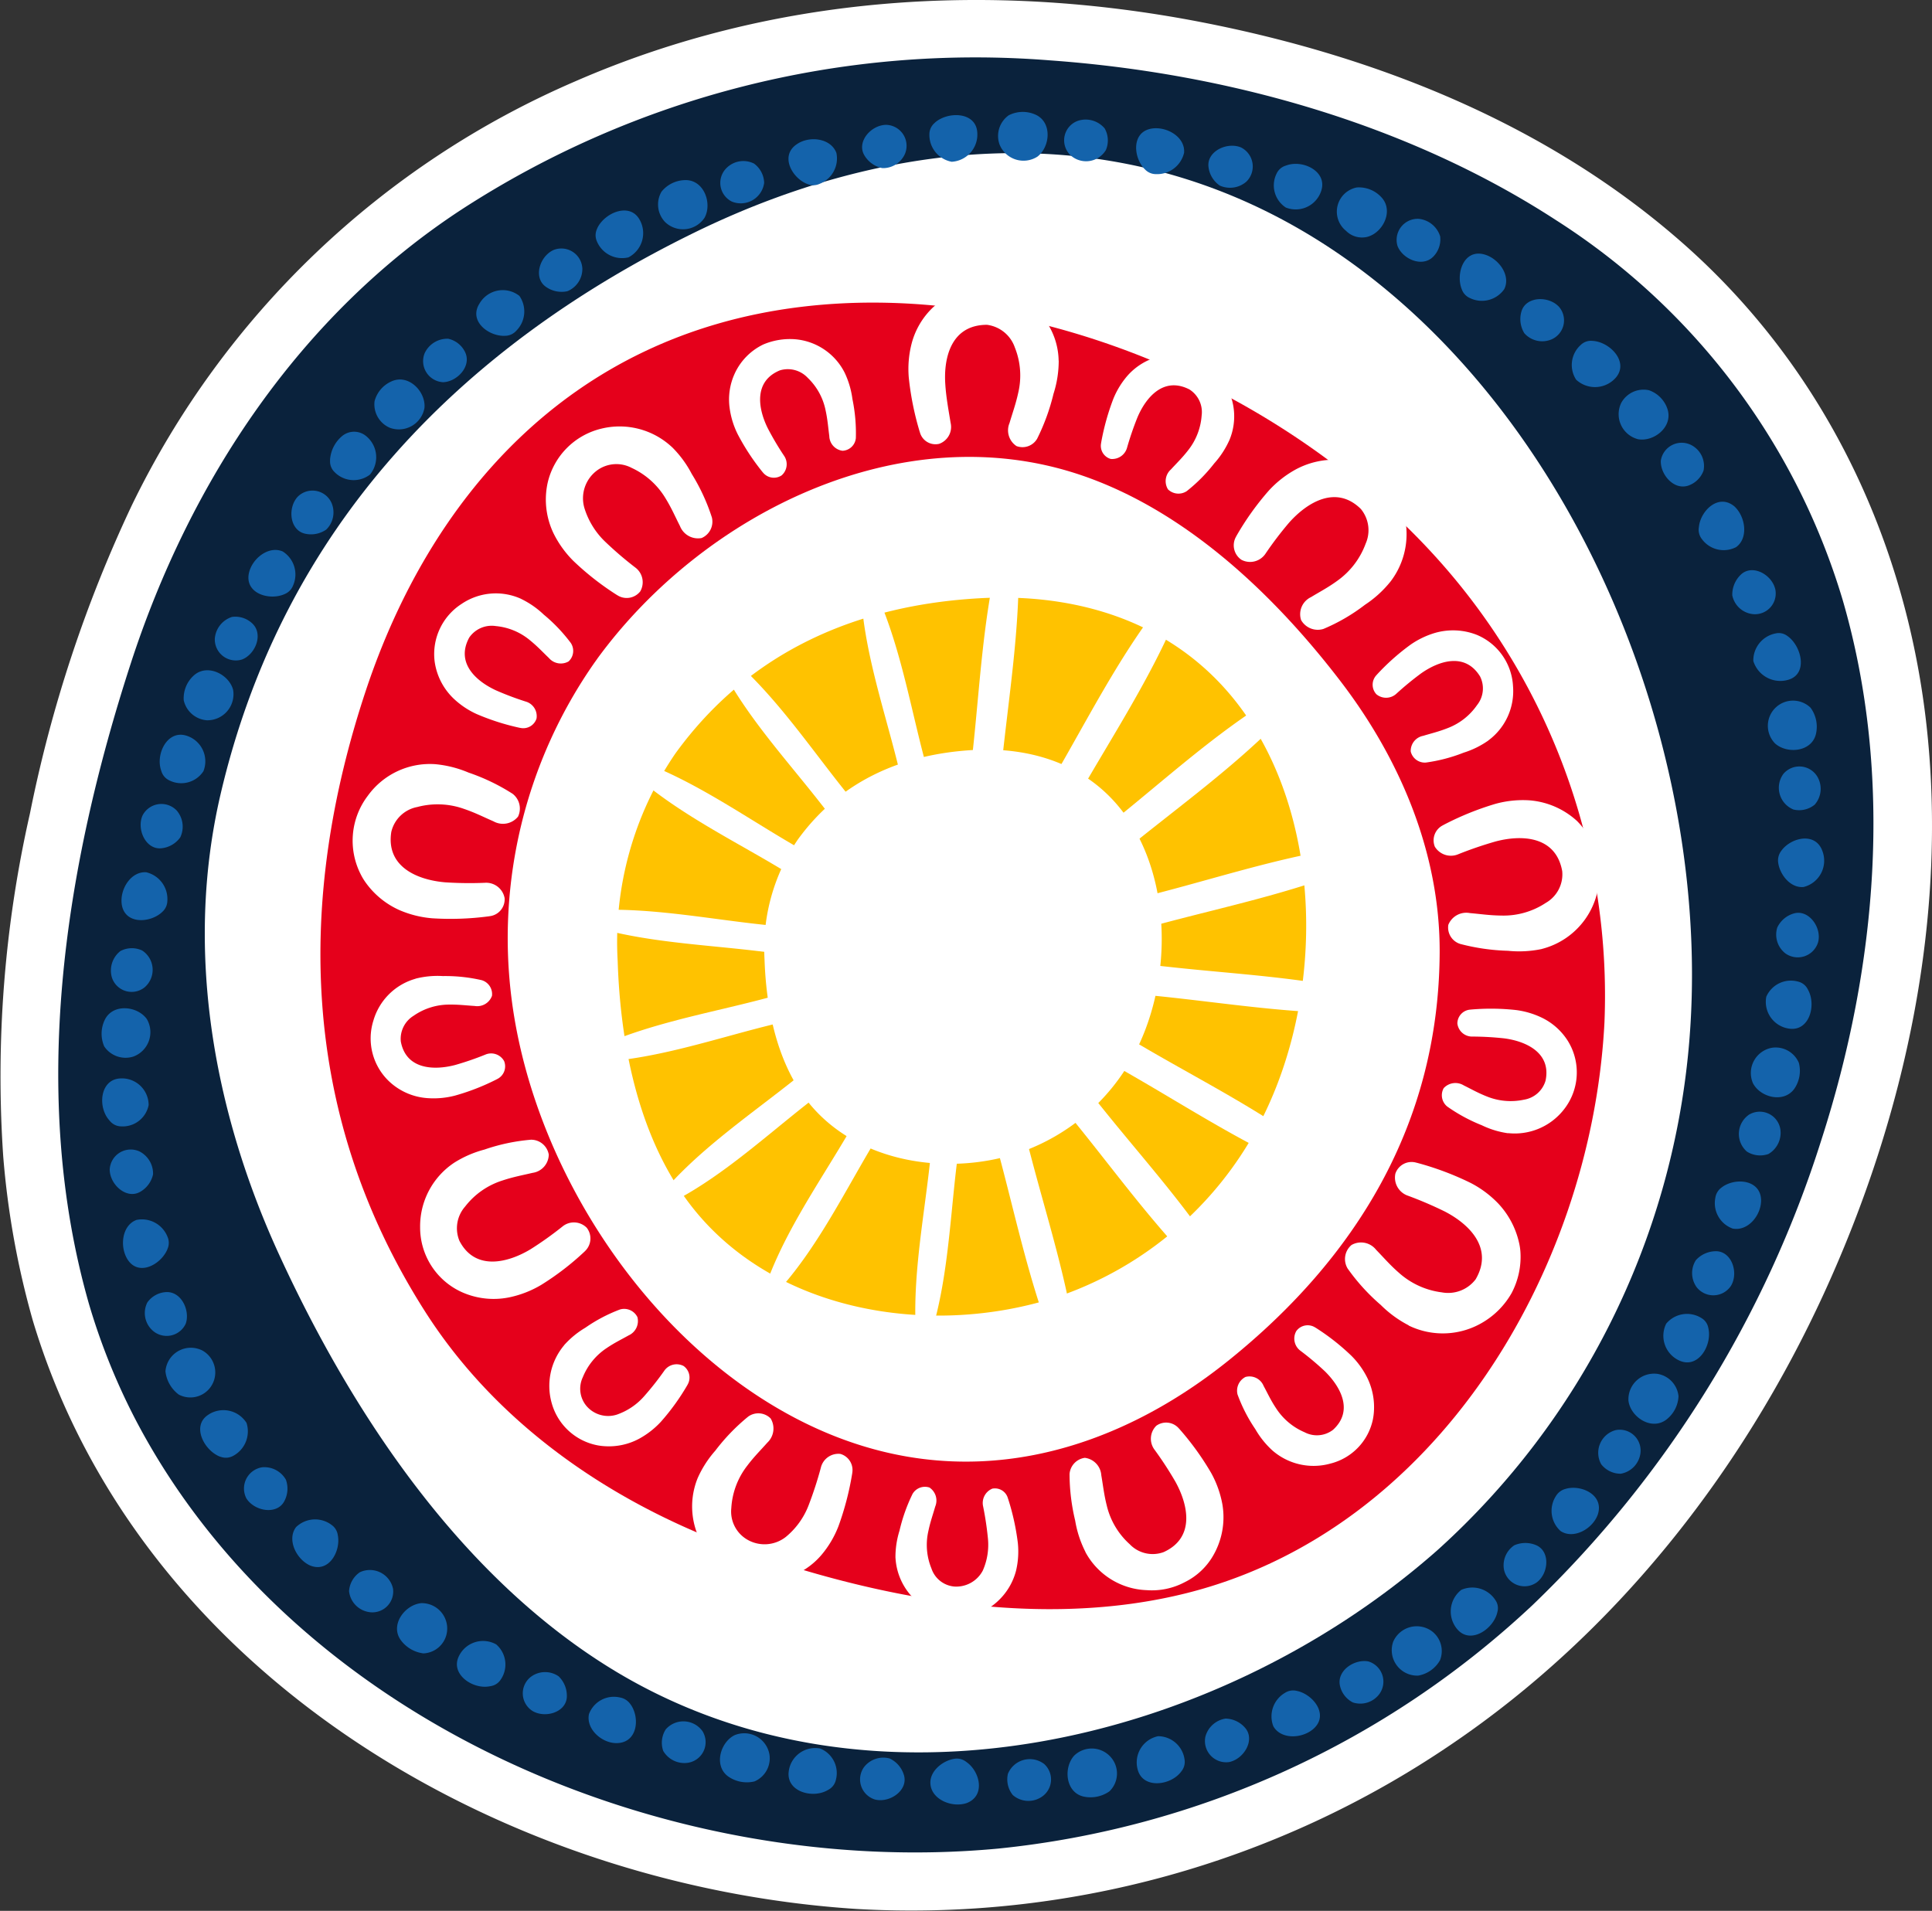 <svg xmlns="http://www.w3.org/2000/svg" xmlns:xlink="http://www.w3.org/1999/xlink" width="148.189" height="146.577" viewBox="0 0 148.189 146.577">
  <rect x="0" y="0" width="148.189" height="146.577" fill="#333333" stroke="none"/>
  <defs>
    <clipPath id="clip-path">
      <rect id="Rectangle_17734" data-name="Rectangle 17734" width="148.189" height="146.577" fill="none"/>
    </clipPath>
    <clipPath id="clip-path-3">
      <rect id="Rectangle_17731" data-name="Rectangle 17731" width="62.052" height="62.053" fill="none"/>
    </clipPath>
    <clipPath id="clip-path-4">
      <rect id="Rectangle_17732" data-name="Rectangle 17732" width="132.106" height="129.833" fill="#1463ab"/>
    </clipPath>
  </defs>
  <g id="Group_3176" data-name="Group 3176" transform="translate(-15)">
    <g id="Group_3175" data-name="Group 3175" transform="translate(15)" clip-path="url(#clip-path)">
      <g id="Group_3174" data-name="Group 3174" transform="translate(0 0)">
        <g id="Group_3173" data-name="Group 3173" clip-path="url(#clip-path)">
          <path id="Path_11495" data-name="Path 11495" d="M3.928,99.953c7.97,27.121,36.99,43.04,64.11,43.651.239.006.479.009.717.013a72.194,72.194,0,0,0,48.853-18.9c19.066-17.4,30.907-47.076,26.747-72.894-4.121-25.571-22.818-40.182-44.17-46.4-23.256-6.768-47-5.627-68.329,9.106C19.581,23.015,11.4,36.076,6.936,50.141,1.984,65.762-.781,83.929,3.928,99.953" transform="translate(0.745 0.719)" fill="#0a223c"/>
          <path id="Path_11496" data-name="Path 11496" d="M2.509,101.269c8.141,27.183,36.037,43.417,63.217,45.165a73.606,73.606,0,0,0,45.544-12.594c12.622-8.536,22.337-20.887,28.658-34.684,6.224-13.588,9.543-28.923,7.8-43.871-1.637-14.02-7.846-27.017-18.454-36.452C118.906,9.616,105.735,4.355,92.247,1.719,76.064-1.443,59.387-.41,44.179,6.215A67.437,67.437,0,0,0,10.113,38.758,102.29,102.29,0,0,0,2.3,62.385,91.081,91.081,0,0,0,.244,88.658a64.994,64.994,0,0,0,2.266,12.612c.8,2.771,5.13,1.594,4.329-1.194-4.627-16.106-1.9-33.517,3.189-49.18C14.575,36.906,23,24.17,35.438,16.048A72.37,72.37,0,0,1,80.5,4.628c13.508.964,27.418,4.83,38.841,12.253a52.3,52.3,0,0,1,21.992,29.125c3.943,13.535,2.65,28.16-1.634,41.448a84.841,84.841,0,0,1-22.135,35.655A70.2,70.2,0,0,1,76.575,141.8c-25.35,2.382-53.993-9.668-66.153-32.853a49.716,49.716,0,0,1-3.584-8.874c-.828-2.759-5.161-1.585-4.329,1.194" transform="translate(0 0)" fill="#fff"/>
          <path id="Path_11497" data-name="Path 11497" d="M104.688,115.326c.148-.129.295-.257.441-.388a59.092,59.092,0,0,0,19.178-38.348c1.962-21.04-7.21-45.532-23.947-58.877C83.782,4.5,64.413,5.946,48.059,13.941,30.247,22.65,16.5,36.419,11.694,57.086c-2.764,11.9-.528,24.316,4.518,35.287,5.6,12.188,13.935,24.714,25.611,31.825,19.763,12.034,46.105,5.694,62.865-8.872" transform="translate(5.211 3.896)" fill="#fff"/>
          <path id="Path_11498" data-name="Path 11498" d="M114.888,71.172c.01-.166.019-.332.027-.5A50.1,50.1,0,0,0,103.092,36.3C91.523,22.626,71.255,13.637,53.242,15.846,35.4,18.033,24.78,30.615,19.912,45.259c-5.3,15.95-5.134,32.447,4.524,47.621,5.559,8.735,14.4,14.753,24.039,18.215,10.7,3.843,23.229,6.236,34.464,3.391,19.015-4.817,30.815-24.524,31.949-43.314" transform="translate(8.153 7.7)" fill="#e5001b"/>
          <path id="Path_11499" data-name="Path 11499" d="M32.911,38.878l-.215.3a36.857,36.857,0,0,0-6.357,25.969c1.716,13.064,10.68,26.687,22.7,32.486,11.909,5.743,23.485,2.185,32.321-4.94,9.627-7.757,16.084-18.032,16.145-31.262.034-7.615-3.042-14.857-7.627-20.83C84.788,33.96,77.99,27.5,69.908,24.789c-13.68-4.584-28.82,2.915-37,14.089" transform="translate(12.921 11.627)" fill="#fff"/>
          <path id="Path_11500" data-name="Path 11500" d="M65.391,84.272l.259-.087A27.437,27.437,0,0,0,80.766,71.232c4.631-8.649,5.121-20.782.362-29.51-4.712-8.643-13.261-11.514-21.7-11.039-9.191.516-17.558,3.93-23.337,11.909a25.6,25.6,0,0,0-4.426,15.915c.2,6.225,1.51,13.086,5.226,18.233,6.288,8.712,18.7,10.746,28.5,7.533" transform="translate(15.712 15.207)" fill="#ffc200"/>
          <path id="Path_11501" data-name="Path 11501" d="M37.646,23.437a5.881,5.881,0,0,0-5.416-1.41A5.556,5.556,0,0,0,28.112,26.2a5.888,5.888,0,0,0-.108.7,6.009,6.009,0,0,0,.573,3.177,8,8,0,0,0,1.511,2.094,21.376,21.376,0,0,0,3.318,2.6l.066.039a1.323,1.323,0,0,0,1.746-.3,1.407,1.407,0,0,0-.391-1.841,28.029,28.029,0,0,1-2.258-1.933A6.03,6.03,0,0,1,30.93,28.1a2.657,2.657,0,0,1,.959-2.857,2.508,2.508,0,0,1,2.67-.207A5.923,5.923,0,0,1,37.176,27.4c.461.753.723,1.38,1.091,2.1a1.485,1.485,0,0,0,1.658.916,1.363,1.363,0,0,0,.787-1.582A15.132,15.132,0,0,0,39.169,25.5a8.286,8.286,0,0,0-1.523-2.067" transform="translate(13.89 10.855)" fill="#fff"/>
          <path id="Path_11502" data-name="Path 11502" d="M46.237,19.966a4.69,4.69,0,0,0-3.811-2.571,5.221,5.221,0,0,0-2.43.4,4.61,4.61,0,0,0-2.2,2.243,4.761,4.761,0,0,0-.383,2.638,6.385,6.385,0,0,0,.624,2.017,17.457,17.457,0,0,0,1.9,2.89l.042.048a1.076,1.076,0,0,0,1.419.208,1.139,1.139,0,0,0,.18-1.517,22.4,22.4,0,0,1-1.241-2.1c-.747-1.5-1.1-3.609.931-4.441a2.092,2.092,0,0,1,2.138.578,4.743,4.743,0,0,1,1.372,2.518c.154.709.189,1.281.278,1.938a1.166,1.166,0,0,0,1.012,1.134,1.071,1.071,0,0,0,1.025-.974,12.906,12.906,0,0,0-.262-2.988,6.776,6.776,0,0,0-.593-2.019" transform="translate(18.553 8.628)" fill="#fff"/>
          <path id="Path_11503" data-name="Path 11503" d="M58.084,20.346a5.489,5.489,0,0,0-.811-2.78,5.947,5.947,0,0,0-.932-1.178,6.319,6.319,0,0,0-1.226-.856,6.564,6.564,0,0,0-3-.784,6.073,6.073,0,0,0-3.078,1.042,5.44,5.44,0,0,0-.561.441A5.868,5.868,0,0,0,46.8,19.065a7.8,7.8,0,0,0-.211,2.572,22.368,22.368,0,0,0,.834,4.148l.024.073a1.239,1.239,0,0,0,1.467.868,1.373,1.373,0,0,0,.884-1.613c-.159-.982-.346-1.965-.407-2.958-.141-2.056.461-4.564,3.2-4.56a2.608,2.608,0,0,1,2.131,1.731,5.769,5.769,0,0,1,.259,3.5c-.19.868-.434,1.522-.663,2.3a1.447,1.447,0,0,0,.533,1.77,1.3,1.3,0,0,0,1.586-.567,16.19,16.19,0,0,0,1.253-3.44,8.317,8.317,0,0,0,.4-2.542" transform="translate(23.116 7.321)" fill="#fff"/>
          <path id="Path_11504" data-name="Path 11504" d="M66.276,24.763a4.7,4.7,0,0,0-.485-4.563,4.981,4.981,0,0,0-1.877-1.6,4.63,4.63,0,0,0-2.595-.371,4.562,4.562,0,0,0-.578.132,4.808,4.808,0,0,0-2.263,1.426,6.352,6.352,0,0,0-1.1,1.8,18.473,18.473,0,0,0-.925,3.331l-.009.063a1.044,1.044,0,0,0,.738,1.2,1.182,1.182,0,0,0,1.26-.881,23.958,23.958,0,0,1,.789-2.3c.661-1.564,2.022-3.159,3.989-2.15a2.054,2.054,0,0,1,.938,2.007A4.852,4.852,0,0,1,63.1,25.543c-.444.57-.854.959-1.3,1.446a1.2,1.2,0,0,0-.224,1.525,1.15,1.15,0,0,0,1.437.138,12.336,12.336,0,0,0,2.108-2.126,6.846,6.846,0,0,0,1.152-1.761" transform="translate(28.011 9.023)" fill="#fff"/>
          <path id="Path_11505" data-name="Path 11505" d="M75.235,32.949a5.99,5.99,0,0,0,.968-5.523,5.476,5.476,0,0,0-4.368-3.795,5.9,5.9,0,0,0-.7-.063,6.233,6.233,0,0,0-3.18.766,8.025,8.025,0,0,0-2.037,1.613,21.257,21.257,0,0,0-2.478,3.475l-.036.069a1.338,1.338,0,0,0,.426,1.752,1.423,1.423,0,0,0,1.854-.483A27.024,27.024,0,0,1,67.5,28.375c1.4-1.562,3.6-2.888,5.484-1.036a2.558,2.558,0,0,1,.371,2.671A6.054,6.054,0,0,1,71.2,32.84c-.72.527-1.342.845-2.037,1.267a1.449,1.449,0,0,0-.759,1.755,1.468,1.468,0,0,0,1.712.685,14.251,14.251,0,0,0,3.193-1.857,8.44,8.44,0,0,0,1.924-1.742" transform="translate(31.392 11.698)" fill="#fff"/>
          <path id="Path_11506" data-name="Path 11506" d="M79.225,40.762a4.7,4.7,0,0,0,1.9-4.166,4.523,4.523,0,0,0-2.756-3.93,4.779,4.779,0,0,0-.552-.184,5.009,5.009,0,0,0-2.659.021,6.523,6.523,0,0,0-1.9.913,17.43,17.43,0,0,0-2.581,2.3l-.042.048a1.072,1.072,0,0,0,.01,1.449,1.163,1.163,0,0,0,1.546-.052,23.527,23.527,0,0,1,1.884-1.549c1.384-.973,3.377-1.622,4.521.233a2.042,2.042,0,0,1-.23,2.2,4.819,4.819,0,0,1-2.269,1.772c-.673.266-1.229.394-1.86.585a1.176,1.176,0,0,0-.958,1.2,1.11,1.11,0,0,0,1.161.851,12.5,12.5,0,0,0,2.9-.759,6.806,6.806,0,0,0,1.888-.929" transform="translate(34.927 16.041)" fill="#fff"/>
          <path id="Path_11507" data-name="Path 11507" d="M81.782,52.433a5.86,5.86,0,0,0,2.7-9.821,6.1,6.1,0,0,0-3.669-1.582,7.9,7.9,0,0,0-2.592.274,22.251,22.251,0,0,0-3.957,1.606l-.069.039a1.292,1.292,0,0,0-.611,1.643,1.444,1.444,0,0,0,1.8.572,29.543,29.543,0,0,1,2.854-.976c2-.533,4.625-.431,5.113,2.272A2.521,2.521,0,0,1,82.089,48.9a5.874,5.874,0,0,1-3.416.97c-.895-.009-1.589-.12-2.4-.189a1.485,1.485,0,0,0-1.657.9,1.317,1.317,0,0,0,.92,1.468,16.151,16.151,0,0,0,3.653.524,8.432,8.432,0,0,0,2.6-.138" transform="translate(36.474 20.36)" fill="#fff"/>
          <path id="Path_11508" data-name="Path 11508" d="M78.982,61.252A4.781,4.781,0,0,0,83.221,59.5a4.594,4.594,0,0,0,.631-4.795,4.9,4.9,0,0,0-.272-.512A4.849,4.849,0,0,0,81.6,52.409a6.467,6.467,0,0,0-2.022-.6,17.691,17.691,0,0,0-3.458-.034l-.063.007a1.068,1.068,0,0,0-.959,1.064,1.138,1.138,0,0,0,1.161,1,23.218,23.218,0,0,1,2.435.138c1.658.215,3.621,1.1,3.168,3.243a2.062,2.062,0,0,1-1.648,1.459,4.864,4.864,0,0,1-2.881-.257c-.67-.265-1.157-.549-1.746-.838a1.223,1.223,0,0,0-1.537.21,1.112,1.112,0,0,0,.274,1.414,12.731,12.731,0,0,0,2.644,1.432,6.815,6.815,0,0,0,2.014.615" transform="translate(36.686 25.667)" fill="#fff"/>
          <path id="Path_11509" data-name="Path 11509" d="M73.824,72.106a5.978,5.978,0,0,0,5.758-.284,6.151,6.151,0,0,0,2.138-2.2,5.953,5.953,0,0,0,.678-3.171,4.458,4.458,0,0,0-.112-.726A6.458,6.458,0,0,0,80.7,62.751a8.035,8.035,0,0,0-2.123-1.583,22.48,22.48,0,0,0-4.093-1.537l-.078-.018a1.308,1.308,0,0,0-1.6.847,1.466,1.466,0,0,0,.956,1.686A29.73,29.73,0,0,1,76.6,63.362c1.9.985,3.752,2.825,2.363,5.2a2.649,2.649,0,0,1-2.6,1,6.059,6.059,0,0,1-3.294-1.51c-.688-.6-1.152-1.151-1.736-1.749a1.472,1.472,0,0,0-1.891-.373,1.41,1.41,0,0,0-.3,1.8,15.423,15.423,0,0,0,2.545,2.8,8.63,8.63,0,0,0,2.143,1.564" transform="translate(34.222 29.571)" fill="#fff"/>
          <path id="Path_11510" data-name="Path 11510" d="M66.129,77.541a4.8,4.8,0,0,0,4.444,1,4.421,4.421,0,0,0,3.258-3.391,4.675,4.675,0,0,0,.076-.572,5.132,5.132,0,0,0-.5-2.6,6.466,6.466,0,0,0-1.227-1.707,17.3,17.3,0,0,0-2.725-2.141l-.054-.031a1.078,1.078,0,0,0-1.443.274A1.161,1.161,0,0,0,68.29,69.9a22.121,22.121,0,0,1,1.862,1.567c1.217,1.2,2.207,3.029.626,4.48a2.027,2.027,0,0,1-2.185.193,4.881,4.881,0,0,1-2.2-1.859c-.4-.6-.633-1.122-.947-1.7a1.171,1.171,0,0,0-1.387-.684,1.183,1.183,0,0,0-.611,1.344A12.06,12.06,0,0,0,64.811,75.9a6.811,6.811,0,0,0,1.318,1.642" transform="translate(31.474 33.726)" fill="#fff"/>
          <path id="Path_11511" data-name="Path 11511" d="M56.04,82.854a5.558,5.558,0,0,0,4.7,2.923,5.366,5.366,0,0,0,2.914-.609A5.114,5.114,0,0,0,65.91,83a5.709,5.709,0,0,0,.3-.637,5.852,5.852,0,0,0,.334-3.183,7.853,7.853,0,0,0-.859-2.394,21.357,21.357,0,0,0-2.435-3.373l-.052-.055a1.291,1.291,0,0,0-1.719-.192,1.4,1.4,0,0,0-.127,1.85,27.391,27.391,0,0,1,1.6,2.457c.982,1.782,1.511,4.283-.905,5.383a2.431,2.431,0,0,1-2.605-.6,5.784,5.784,0,0,1-1.767-2.985c-.212-.844-.28-1.525-.416-2.306a1.44,1.44,0,0,0-1.266-1.338,1.36,1.36,0,0,0-1.169,1.241,15.481,15.481,0,0,0,.432,3.576,8.232,8.232,0,0,0,.79,2.406" transform="translate(27.213 36.2)" fill="#fff"/>
          <path id="Path_11512" data-name="Path 11512" d="M45.9,81.665a4.779,4.779,0,0,0,4.92,4.509,4.383,4.383,0,0,0,2.524-.85,4.73,4.73,0,0,0,.455-.386,4.818,4.818,0,0,0,1.35-2.3,6.384,6.384,0,0,0,.135-2.113,18.315,18.315,0,0,0-.741-3.37l-.021-.058a1.031,1.031,0,0,0-1.2-.739,1.19,1.19,0,0,0-.7,1.366,24.293,24.293,0,0,1,.362,2.4,4.886,4.886,0,0,1-.389,2.519,2.3,2.3,0,0,1-2.185,1.223,2.033,2.033,0,0,1-1.755-1.392,4.745,4.745,0,0,1-.232-2.87c.148-.708.344-1.242.525-1.877a1.2,1.2,0,0,0-.441-1.455,1.1,1.1,0,0,0-1.3.491,13.188,13.188,0,0,0-1,2.818,6.766,6.766,0,0,0-.31,2.082" transform="translate(22.787 37.834)" fill="#fff"/>
          <path id="Path_11513" data-name="Path 11513" d="M35.894,77.444a5.772,5.772,0,0,0,.664,5.51,5.608,5.608,0,0,0,5.456,2.275,5.447,5.447,0,0,0,.69-.162,5.641,5.641,0,0,0,2.7-1.761,7.7,7.7,0,0,0,1.3-2.2,22.28,22.28,0,0,0,1.052-4.036L47.765,77a1.286,1.286,0,0,0-.916-1.437,1.386,1.386,0,0,0-1.5,1.067,28.9,28.9,0,0,1-.907,2.8,5.866,5.866,0,0,1-1.775,2.5,2.638,2.638,0,0,1-3,.183,2.49,2.49,0,0,1-1.184-2.385,5.848,5.848,0,0,1,1.227-3.265c.524-.694,1.01-1.167,1.535-1.761a1.486,1.486,0,0,0,.257-1.857,1.327,1.327,0,0,0-1.722-.144,15.267,15.267,0,0,0-2.523,2.613,8.189,8.189,0,0,0-1.368,2.138" transform="translate(17.609 35.963)" fill="#fff"/>
          <path id="Path_11514" data-name="Path 11514" d="M29.291,69.883a4.848,4.848,0,0,0-.943,4.476,4.527,4.527,0,0,0,3.539,3.207,4.444,4.444,0,0,0,.575.064,4.905,4.905,0,0,0,2.584-.578,6.532,6.532,0,0,0,1.666-1.3,17.488,17.488,0,0,0,2.023-2.8l.03-.057a1.087,1.087,0,0,0-.31-1.419,1.151,1.151,0,0,0-1.495.379,22.579,22.579,0,0,1-1.508,1.912,4.932,4.932,0,0,1-2.1,1.431,2.183,2.183,0,0,1-2.369-.682,2.059,2.059,0,0,1-.262-2.176A4.867,4.867,0,0,1,32.553,70.1c.6-.406,1.1-.645,1.681-.971a1.207,1.207,0,0,0,.679-1.4,1.134,1.134,0,0,0-1.338-.59,12.083,12.083,0,0,0-2.659,1.4,6.824,6.824,0,0,0-1.625,1.336" transform="translate(13.98 33.308)" fill="#fff"/>
          <path id="Path_11515" data-name="Path 11515" d="M24.121,60.206a5.851,5.851,0,0,0-2.587,4.917,5.442,5.442,0,0,0,3.03,4.911,5.6,5.6,0,0,0,.645.269,5.968,5.968,0,0,0,3.217.2,7.974,7.974,0,0,0,2.39-.94A21,21,0,0,0,34.15,67l.054-.055a1.337,1.337,0,0,0,.109-1.77,1.386,1.386,0,0,0-1.875-.082,27.072,27.072,0,0,1-2.415,1.721c-1.743,1.056-4.263,1.7-5.472-.63a2.521,2.521,0,0,1,.435-2.634,5.838,5.838,0,0,1,2.866-2c.834-.277,1.522-.4,2.306-.585a1.439,1.439,0,0,0,1.244-1.4,1.374,1.374,0,0,0-1.362-1.142,14.68,14.68,0,0,0-3.573.756,8.282,8.282,0,0,0-2.345,1.025" transform="translate(10.69 29.002)" fill="#fff"/>
          <path id="Path_11516" data-name="Path 11516" d="M22.443,50.24A4.692,4.692,0,0,0,19.2,53.473a4.539,4.539,0,0,0,1.226,4.654A4.768,4.768,0,0,0,23.366,59.4a6.5,6.5,0,0,0,2.1-.195,17.287,17.287,0,0,0,3.22-1.26l.055-.03a1.084,1.084,0,0,0,.492-1.357,1.137,1.137,0,0,0-1.455-.491,23.146,23.146,0,0,1-2.306.792c-1.619.424-3.762.349-4.162-1.8a2.074,2.074,0,0,1,.976-1.975,4.789,4.789,0,0,1,2.743-.86c.718-.01,1.287.066,1.95.106a1.2,1.2,0,0,0,1.324-.78,1.112,1.112,0,0,0-.793-1.2,12.457,12.457,0,0,0-2.976-.314,6.816,6.816,0,0,0-2.1.2" transform="translate(9.434 24.836)" fill="#fff"/>
          <path id="Path_11517" data-name="Path 11517" d="M24.418,39.179a5.874,5.874,0,0,0-5.185,2.432,5.683,5.683,0,0,0-.543,6.005,4.421,4.421,0,0,0,.371.621,6.375,6.375,0,0,0,2.577,2.123,7.976,7.976,0,0,0,2.544.64,22.3,22.3,0,0,0,4.332-.15l.079-.013a1.3,1.3,0,0,0,1.14-1.381,1.436,1.436,0,0,0-1.511-1.179,28.8,28.8,0,0,1-3.05-.036c-2.092-.177-4.555-1.166-4.13-3.868a2.528,2.528,0,0,1,1.992-1.909,6.041,6.041,0,0,1,3.6.15c.856.292,1.484.62,2.242.947a1.488,1.488,0,0,0,1.887-.361,1.432,1.432,0,0,0-.419-1.752,15.562,15.562,0,0,0-3.376-1.624,8.533,8.533,0,0,0-2.55-.645" transform="translate(8.972 19.44)" fill="#fff"/>
          <path id="Path_11518" data-name="Path 11518" d="M28.931,30.841a4.682,4.682,0,0,0-4.57.383,4.576,4.576,0,0,0-2.071,4.4,4.791,4.791,0,0,0,.112.573,4.853,4.853,0,0,0,1.356,2.3,6.432,6.432,0,0,0,1.751,1.175,17.943,17.943,0,0,0,3.3,1.056l.063.01a1.065,1.065,0,0,0,1.235-.721,1.162,1.162,0,0,0-.826-1.3A22.853,22.853,0,0,1,27,37.857c-1.543-.711-3.105-2.113-2.056-4.048a2.089,2.089,0,0,1,2.035-.884,4.772,4.772,0,0,1,2.652,1.112c.557.455.944.878,1.423,1.335a1.2,1.2,0,0,0,1.513.265,1.1,1.1,0,0,0,.166-1.42,12.708,12.708,0,0,0-2.071-2.171,6.835,6.835,0,0,0-1.727-1.2" transform="translate(11.046 15.099)" fill="#fff"/>
          <g id="Group_3169" data-name="Group 3169" transform="translate(43.255 42.197)" style="mix-blend-mode: overlay;isolation: isolate">
            <g id="Group_3168" data-name="Group 3168">
              <g id="Group_3167" data-name="Group 3167" clip-path="url(#clip-path-3)">
                <path id="Path_11519" data-name="Path 11519" d="M47.469,90.139c1.893-4.551,2.035-9.966,2.623-14.816q.943-7.76,1.832-15.527c.582-5.05,1.1-10.107,1.621-15.165.528-5.155,1.411-10.453,1.291-15.641a.81.81,0,0,0-1.585-.214c-1.142,4.783-1.39,9.863-1.917,14.744-.572,5.3-1.151,10.6-1.68,15.906q-.774,7.766-1.591,15.527c-.521,4.931-1.648,10.249-.9,15.186.025.174.253.123.3,0" transform="translate(-19.965 -28.199)" fill="#fff"/>
                <path id="Path_11520" data-name="Path 11520" d="M29.017,47.188c4.551,1.893,9.966,2.035,14.816,2.623q7.76.943,15.527,1.832c5.05.582,10.107,1.1,15.165,1.621,5.155.528,10.453,1.411,15.641,1.291a.811.811,0,0,0,.214-1.585c-4.783-1.142-9.863-1.39-14.744-1.917-5.3-.572-10.6-1.151-15.906-1.681Q51.963,48.6,44.2,47.782c-4.931-.521-10.249-1.648-15.186-.9-.174.025-.123.253,0,.3" transform="translate(-28.905 -19.047)" fill="#fff"/>
                <path id="Path_11521" data-name="Path 11521" d="M33.5,75.18c4.416-1.821,8.206-5.377,11.936-8.3q6.224-4.873,12.414-9.791c4.031-3.2,8.024-6.441,12.013-9.689,4.067-3.312,8.492-6.468,12.121-10.266a.81.81,0,0,0-.977-1.267c-4.245,2.607-8.06,6.076-11.933,9.194-4.1,3.3-8.208,6.6-12.283,9.936q-5.966,4.882-11.958,9.734c-3.9,3.151-8.519,6.147-11.512,10.215a.159.159,0,0,0,.178.232" transform="translate(-26.726 -24.452)" fill="#fff"/>
                <path id="Path_11522" data-name="Path 11522" d="M36.476,33.217c1.821,4.416,5.377,8.206,8.3,11.936q4.873,6.224,9.791,12.414c3.2,4.031,6.441,8.024,9.689,12.013,3.312,4.067,6.468,8.492,10.266,12.121a.81.81,0,0,0,1.267-.977c-2.608-4.245-6.076-8.06-9.194-11.933-3.3-4.1-6.6-8.208-9.936-12.283q-4.882-5.966-9.734-11.958c-3.151-3.9-6.147-8.519-10.215-11.512a.159.159,0,0,0-.232.178" transform="translate(-25.152 -25.808)" fill="#fff"/>
                <path id="Path_11523" data-name="Path 11523" d="M39.218,84.836c3.621-3.406,5.956-8.308,8.489-12.53q4.065-6.774,8.085-13.573c2.622-4.428,5.184-8.887,7.749-13.347,2.539-4.416,5.405-8.808,7.382-13.511.388-.919-.976-1.273-1.474-.621-3.054,3.989-5.392,8.622-7.918,12.958-2.65,4.552-5.3,9.1-7.918,13.673q-3.829,6.7-7.695,13.375c-2.471,4.263-5.654,8.631-6.964,13.421a.159.159,0,0,0,.263.154" transform="translate(-23.92 -26.847)" fill="#fff"/>
                <path id="Path_11524" data-name="Path 11524" d="M31.636,38.938c3.406,3.621,8.308,5.956,12.53,8.489q6.774,4.065,13.573,8.085c4.428,2.622,8.887,5.184,13.347,7.749C75.5,65.8,79.893,68.667,84.6,70.643c.919.388,1.273-.974.621-1.474-3.99-3.054-8.622-5.392-12.958-7.918-4.552-2.65-9.1-5.3-13.673-7.918q-6.7-3.829-13.375-7.695c-4.263-2.471-8.631-5.654-13.421-6.964a.159.159,0,0,0-.154.263" transform="translate(-27.571 -23.001)" fill="#fff"/>
                <path id="Path_11525" data-name="Path 11525" d="M29.608,59.943c4.916.151,9.971-1.634,14.695-2.815q7.58-1.892,15.145-3.837c4.925-1.261,9.833-2.583,14.741-3.906,5.016-1.354,10.285-2.429,15.1-4.4.751-.307.774-1.716-.214-1.585-4.875.648-9.68,2.2-14.429,3.448-5.155,1.36-10.312,2.715-15.455,4.117q-7.535,2.054-15.081,4.067c-4.813,1.281-10.225,2.126-14.584,4.611a.16.16,0,0,0,.079.295" transform="translate(-28.634 -20.654)" fill="#fff"/>
                <path id="Path_11526" data-name="Path 11526" d="M44.12,29.327c-.151,4.916,1.634,9.971,2.815,14.695q1.892,7.58,3.837,15.145c1.261,4.925,2.583,9.833,3.906,14.741,1.354,5.016,2.429,10.285,4.4,15.1.307.751,1.716.774,1.585-.214-.648-4.875-2.2-9.68-3.448-14.429-1.36-5.155-2.715-10.312-4.117-15.455q-2.054-7.535-4.067-15.081c-1.281-4.813-2.126-10.225-4.611-14.584a.16.16,0,0,0-.295.079" transform="translate(-21.357 -27.716)" fill="#fff"/>
              </g>
            </g>
          </g>
          <path id="Path_11527" data-name="Path 11527" d="M58.646,69.371l.15-.049a15.836,15.836,0,0,0,8.721-7.473c2.671-4.991,2.954-11.991.21-17.025-2.719-4.986-7.651-6.643-12.519-6.369-5.3.3-10.129,2.267-13.463,6.87a14.766,14.766,0,0,0-2.554,9.182c.117,3.591.871,7.549,3.015,10.518,3.627,5.027,10.789,6.2,16.441,4.346" transform="translate(19.45 19.076)" fill="#fff"/>
          <g id="Group_3172" data-name="Group 3172" transform="translate(7.791 8.585)" style="mix-blend-mode: normal;isolation: isolate">
            <g id="Group_3171" data-name="Group 3171">
              <g id="Group_3170" data-name="Group 3170" clip-path="url(#clip-path-4)">
                <path id="Path_11528" data-name="Path 11528" d="M54.179,9.165c.983-.751,1.148-2.653-.166-3.226a2.376,2.376,0,0,0-2.034.054,1.945,1.945,0,0,0-.711,2.234,1.979,1.979,0,0,0,2.911.938" transform="translate(17.606 -5.737)" fill="#1463ab"/>
                <path id="Path_11529" data-name="Path 11529" d="M37.817,11.373A1.808,1.808,0,0,0,40.282,9.93a1.9,1.9,0,0,0-.777-1.477,1.824,1.824,0,0,0-2.1.331,1.6,1.6,0,0,0,.41,2.589" transform="translate(10.54 -4.49)" fill="#1463ab"/>
                <path id="Path_11530" data-name="Path 11530" d="M46.031,6.4c-1.155.013-2.276,1.291-1.675,2.328a2.087,2.087,0,0,0,1.384.992,1.839,1.839,0,0,0,1.742-1.109A1.609,1.609,0,0,0,46.031,6.4" transform="translate(14.146 -5.409)" fill="#1463ab"/>
                <path id="Path_11531" data-name="Path 11531" d="M49.35,9.48A2.091,2.091,0,0,0,51.3,7.125c-.183-1.48-2.224-1.5-3.2-.681l-.106.1a1.14,1.14,0,0,0-.356.829A2.092,2.092,0,0,0,49.35,9.48" transform="translate(15.858 -5.656)" fill="#1463ab"/>
                <path id="Path_11532" data-name="Path 11532" d="M44.09,8.189c-.422-1.137-2.07-1.338-3.035-.67-1.3.871-.4,2.535.733,3.023l.129.049a1.137,1.137,0,0,0,.883-.031,2.088,2.088,0,0,0,1.29-2.37" transform="translate(12.273 -5.042)" fill="#1463ab"/>
                <path id="Path_11533" data-name="Path 11533" d="M37.309,12.1c.587-1.092-.058-2.89-1.487-2.867A2.383,2.383,0,0,0,34,10.118a1.948,1.948,0,0,0,.269,2.328,1.98,1.98,0,0,0,3.044-.347" transform="translate(8.951 -4.003)" fill="#1463ab"/>
                <path id="Path_11534" data-name="Path 11534" d="M23.219,20.7c1.059-.031,2.2-1.212,1.694-2.294a1.883,1.883,0,0,0-1.3-1.039A1.914,1.914,0,0,0,21.8,18.485,1.62,1.62,0,0,0,23.219,20.7" transform="translate(2.977 0.033)" fill="#1463ab"/>
                <path id="Path_11535" data-name="Path 11535" d="M28.736,12.864c-1.05.476-1.564,2.1-.6,2.806a2.08,2.08,0,0,0,1.666.352,1.845,1.845,0,0,0,1.151-1.715,1.611,1.611,0,0,0-2.219-1.443" transform="translate(5.924 -2.268)" fill="#1463ab"/>
                <path id="Path_11536" data-name="Path 11536" d="M33.045,14.388a2.091,2.091,0,0,0,.828-2.948c-.772-1.276-2.637-.467-3.2.678l-.055.133a1.139,1.139,0,0,0,.009.9,2.09,2.09,0,0,0,2.421,1.235" transform="translate(7.363 -3.229)" fill="#1463ab"/>
                <path id="Path_11537" data-name="Path 11537" d="M27.705,15.313a2.061,2.061,0,0,0-3.048.6c-.84,1.318.651,2.483,1.884,2.475l.138-.006a1.147,1.147,0,0,0,.8-.385,2.089,2.089,0,0,0,.23-2.688" transform="translate(4.329 -1.211)" fill="#1463ab"/>
                <path id="Path_11538" data-name="Path 11538" d="M23.035,21.629c.114-1.229-1.2-2.617-2.508-2.041a2.3,2.3,0,0,0-1.321,1.534,1.957,1.957,0,0,0,1.17,2.034,1.994,1.994,0,0,0,2.659-1.526" transform="translate(1.732 1.072)" fill="#1463ab"/>
                <path id="Path_11539" data-name="Path 11539" d="M13.1,34.9c1-.382,1.651-1.9.81-2.741a1.889,1.889,0,0,0-1.58-.524A1.9,1.9,0,0,0,11.011,33.3,1.611,1.611,0,0,0,13.1,34.9" transform="translate(-2.325 7.103)" fill="#1463ab"/>
                <path id="Path_11540" data-name="Path 11540" d="M15.428,25.613c-.784.834-.643,2.535.512,2.833a2.048,2.048,0,0,0,1.67-.305,1.844,1.844,0,0,0,.407-2.038,1.6,1.6,0,0,0-2.589-.489" transform="translate(-0.376 3.896)" fill="#1463ab"/>
                <path id="Path_11541" data-name="Path 11541" d="M19.97,25.427A2.09,2.09,0,0,0,19.6,22.4a1.439,1.439,0,0,0-1.8.1,2.608,2.608,0,0,0-.883,1.763l0,.144a1.126,1.126,0,0,0,.352.825,2.047,2.047,0,0,0,2.7.193" transform="translate(0.608 2.401)" fill="#1463ab"/>
                <path id="Path_11542" data-name="Path 11542" d="M15.384,28.317c-1.083-.489-2.375.528-2.614,1.66-.32,1.517,1.481,2.089,2.641,1.642l.129-.055a1.163,1.163,0,0,0,.617-.642,2.084,2.084,0,0,0-.772-2.6" transform="translate(-1.47 5.409)" fill="#1463ab"/>
                <path id="Path_11543" data-name="Path 11543" d="M13.214,35.867c-.307-1.2-2.01-2.062-3.045-1.083a2.353,2.353,0,0,0-.744,1.877,1.968,1.968,0,0,0,1.781,1.534,2,2,0,0,0,2.008-2.327" transform="translate(-3.123 8.471)" fill="#1463ab"/>
                <path id="Path_11544" data-name="Path 11544" d="M8.249,51.624a1.769,1.769,0,0,0-.174-2.846,1.881,1.881,0,0,0-1.663.045,1.9,1.9,0,0,0-.654,2.023,1.59,1.59,0,0,0,2.49.778" transform="translate(-4.968 15.544)" fill="#1463ab"/>
                <path id="Path_11545" data-name="Path 11545" d="M7.352,42.1c-.461,1.049.239,2.613,1.425,2.513a2.028,2.028,0,0,0,1.469-.837,1.9,1.9,0,0,0-.266-2.055,1.624,1.624,0,0,0-2.628.379" transform="translate(-4.212 11.873)" fill="#1463ab"/>
                <path id="Path_11546" data-name="Path 11546" d="M11.539,40.461a2.059,2.059,0,0,0-1.329-2.734c-1.438-.426-2.33,1.389-1.927,2.637l.045.136a1.128,1.128,0,0,0,.6.666,2.03,2.03,0,0,0,2.607-.7" transform="translate(-3.727 10.112)" fill="#1463ab"/>
                <path id="Path_11547" data-name="Path 11547" d="M8.143,44.717c-1.184-.1-2.053,1.291-1.9,2.442.211,1.541,2.1,1.471,3.038.663l.1-.093a1.153,1.153,0,0,0,.362-.811,2.109,2.109,0,0,0-1.606-2.2" transform="translate(-4.698 13.61)" fill="#1463ab"/>
                <path id="Path_11548" data-name="Path 11548" d="M8.679,52.516c-.714-1.01-2.611-1.227-3.231.063a2.452,2.452,0,0,0-.04,2.029,1.972,1.972,0,0,0,2.221.787,1.992,1.992,0,0,0,1.05-2.879" transform="translate(-5.206 17.072)" fill="#1463ab"/>
                <path id="Path_11549" data-name="Path 11549" d="M10.562,68.657c.343-.977-.307-2.454-1.477-2.424a1.89,1.89,0,0,0-1.468.795,1.8,1.8,0,0,0,.356,2.11,1.612,1.612,0,0,0,2.589-.48" transform="translate(-4.106 24.294)" fill="#1463ab"/>
                <path id="Path_11550" data-name="Path 11550" d="M5.623,60.448c0,1.158,1.272,2.312,2.316,1.734a2.044,2.044,0,0,0,1.009-1.354,1.911,1.911,0,0,0-1.061-1.766,1.616,1.616,0,0,0-2.264,1.386" transform="translate(-4.999 20.667)" fill="#1463ab"/>
                <path id="Path_11551" data-name="Path 11551" d="M8.8,57.322a2.05,2.05,0,0,0-2.242-2.035c-1.486.13-1.669,2.168-.8,3.177l.094.109a1.132,1.132,0,0,0,.814.386A2.029,2.029,0,0,0,8.8,57.322" transform="translate(-5.19 18.857)" fill="#1463ab"/>
                <path id="Path_11552" data-name="Path 11552" d="M7.348,62.559c-1.121.4-1.318,2.05-.693,3.035C7.5,66.911,9.17,66,9.681,64.877l.052-.129a1.142,1.142,0,0,0-.009-.88,2.111,2.111,0,0,0-2.376-1.309" transform="translate(-4.661 22.432)" fill="#1463ab"/>
                <path id="Path_11553" data-name="Path 11553" d="M11.29,69.283a1.951,1.951,0,0,0-2.809,1.612A2.575,2.575,0,0,0,9.5,72.673a1.906,1.906,0,0,0,2.3-.4,1.926,1.926,0,0,0-.512-2.993" transform="translate(-3.581 25.716)" fill="#1463ab"/>
                <path id="Path_11554" data-name="Path 11554" d="M21.267,81.942a1.814,1.814,0,0,0-2.547-1.278,1.9,1.9,0,0,0-.828,1.452A1.815,1.815,0,0,0,19.318,83.7a1.6,1.6,0,0,0,1.948-1.757" transform="translate(1.091 31.354)" fill="#1463ab"/>
                <path id="Path_11555" data-name="Path 11555" d="M12.693,77.606c.623.982,2.318,1.282,2.894.239a2.028,2.028,0,0,0,.135-1.676,1.9,1.9,0,0,0-1.811-.952,1.648,1.648,0,0,0-1.218,2.388" transform="translate(-1.585 28.749)" fill="#1463ab"/>
                <path id="Path_11556" data-name="Path 11556" d="M13.818,73.264a2.092,2.092,0,0,0-2.993-.591c-1.221.859-.251,2.686.926,3.163l.139.043a1.158,1.158,0,0,0,.905-.094,2.132,2.132,0,0,0,1.022-2.521" transform="translate(-2.697 27.304)" fill="#1463ab"/>
                <path id="Path_11557" data-name="Path 11557" d="M15.285,78.458c-.736.932-.028,2.442,1.024,2.945,1.444.631,2.364-1.013,2.179-2.219l-.024-.138a1.145,1.145,0,0,0-.474-.742,2.1,2.1,0,0,0-2.7.154" transform="translate(-0.353 30.08)" fill="#1463ab"/>
                <path id="Path_11558" data-name="Path 11558" d="M22.2,82.182c-1.241.124-2.393,1.649-1.574,2.816a2.539,2.539,0,0,0,1.752,1.037,1.906,1.906,0,0,0,1.779-1.5A1.947,1.947,0,0,0,22.2,82.182" transform="translate(2.311 32.208)" fill="#1463ab"/>
                <path id="Path_11559" data-name="Path 11559" d="M37.09,89.062a1.8,1.8,0,0,0-2.863-.209,1.9,1.9,0,0,0-.195,1.654,1.876,1.876,0,0,0,1.9.91,1.6,1.6,0,0,0,1.152-2.354" transform="translate(9.048 35.216)" fill="#1463ab"/>
                <path id="Path_11560" data-name="Path 11560" d="M27.508,88.676c.976.609,2.61.138,2.667-1.058a2.075,2.075,0,0,0-.631-1.582,1.823,1.823,0,0,0-2.073,0,1.6,1.6,0,0,0,.037,2.637" transform="translate(5.512 33.965)" fill="#1463ab"/>
                <path id="Path_11561" data-name="Path 11561" d="M26.45,84.4a2.056,2.056,0,0,0-2.893.922c-.633,1.348,1.046,2.514,2.34,2.288l.141-.025a1.12,1.12,0,0,0,.744-.5,2.039,2.039,0,0,0-.332-2.68" transform="translate(3.836 33.164)" fill="#1463ab"/>
                <path id="Path_11562" data-name="Path 11562" d="M30.2,88.292c-.254,1.152,1,2.272,2.161,2.233,1.558-.042,1.748-1.911,1.056-2.929l-.082-.111a1.242,1.242,0,0,0-.762-.459A2.04,2.04,0,0,0,30.2,88.292" transform="translate(7.187 34.599)" fill="#1463ab"/>
                <path id="Path_11563" data-name="Path 11563" d="M38.034,89c-1.122.549-1.634,2.388-.47,3.193a2.5,2.5,0,0,0,1.987.358,1.926,1.926,0,0,0,1.154-2.023A1.96,1.96,0,0,0,38.034,89" transform="translate(10.529 35.512)" fill="#1463ab"/>
                <path id="Path_11564" data-name="Path 11564" d="M54.427,90.521a1.814,1.814,0,0,0-2.75.778,1.915,1.915,0,0,0,.376,1.628,1.822,1.822,0,0,0,2.113.2,1.6,1.6,0,0,0,.262-2.61" transform="translate(17.841 36.183)" fill="#1463ab"/>
                <path id="Path_11565" data-name="Path 11565" d="M45.264,93.324c1.119.259,2.517-.721,2.188-1.869a2.052,2.052,0,0,0-1.1-1.288,1.868,1.868,0,0,0-1.963.661,1.613,1.613,0,0,0,.88,2.5" transform="translate(14.095 36.136)" fill="#1463ab"/>
                <path id="Path_11566" data-name="Path 11566" d="M42.852,89.654a2.044,2.044,0,0,0-2.427,1.827c-.139,1.475,1.809,2.02,2.958,1.386l.124-.07a1.132,1.132,0,0,0,.537-.721,2.029,2.029,0,0,0-1.193-2.421" transform="translate(12.274 35.887)" fill="#1463ab"/>
                <path id="Path_11567" data-name="Path 11567" d="M47.695,92.134c.127,1.184,1.669,1.79,2.767,1.429,1.471-.555,1.028-2.384.054-3.108l-.112-.084a1.166,1.166,0,0,0-.865-.211c-.913.138-1.953.967-1.844,1.974" transform="translate(15.883 36.166)" fill="#1463ab"/>
                <path id="Path_11568" data-name="Path 11568" d="M55.234,90.171c-.844.922-.679,2.825.706,3.147a2.526,2.526,0,0,0,1.992-.4,1.9,1.9,0,0,0,.332-2.3,1.941,1.941,0,0,0-3.03-.447" transform="translate(19.374 35.906)" fill="#1463ab"/>
                <path id="Path_11569" data-name="Path 11569" d="M70.892,85.18c-1.025-.217-2.418.645-2.21,1.808a1.893,1.893,0,0,0,1,1.333,1.822,1.822,0,0,0,2.028-.639,1.617,1.617,0,0,0-.819-2.5" transform="translate(26.295 33.684)" fill="#1463ab"/>
                <path id="Path_11570" data-name="Path 11570" d="M63.6,91.434c1.131-.215,2.025-1.677,1.267-2.6a2.034,2.034,0,0,0-1.52-.738A1.9,1.9,0,0,0,61.8,89.468,1.629,1.629,0,0,0,63.6,91.434" transform="translate(22.869 35.148)" fill="#1463ab"/>
                <path id="Path_11571" data-name="Path 11571" d="M59.9,89a2.054,2.054,0,0,0-1.55,2.613c.42,1.417,2.451,1.181,3.274.163l.087-.114a1.143,1.143,0,0,0,.218-.877A2.058,2.058,0,0,0,59.9,89" transform="translate(21.138 35.595)" fill="#1463ab"/>
                <path id="Path_11572" data-name="Path 11572" d="M65.33,89.406c.591,1.033,2.242.952,3.1.169,1.146-1.052-.006-2.557-1.208-2.866l-.135-.031a1.16,1.16,0,0,0-.872.163,2.093,2.093,0,0,0-.886,2.565" transform="translate(24.55 34.432)" fill="#1463ab"/>
                <path id="Path_11573" data-name="Path 11573" d="M71.447,84.539a1.951,1.951,0,0,0,1.915,2.608,2.394,2.394,0,0,0,1.67-1.175,1.906,1.906,0,0,0-.637-2.242,1.97,1.97,0,0,0-2.948.808" transform="translate(27.627 32.8)" fill="#1463ab"/>
                <path id="Path_11574" data-name="Path 11574" d="M83.289,73.319a1.8,1.8,0,0,0-1.128,2.622,1.885,1.885,0,0,0,1.5.727,1.835,1.835,0,0,0,1.5-1.508,1.6,1.6,0,0,0-1.869-1.841" transform="translate(32.864 27.793)" fill="#1463ab"/>
                <path id="Path_11575" data-name="Path 11575" d="M79.57,82.147c.952-.67,1.106-2.384.013-2.876a2.126,2.126,0,0,0-1.692,0,1.841,1.841,0,0,0-.786,1.9,1.611,1.611,0,0,0,2.465.974" transform="translate(30.47 30.679)" fill="#1463ab"/>
                <path id="Path_11576" data-name="Path 11576" d="M75.166,81.569a2.1,2.1,0,0,0-.293,3.033c1,1.149,2.709,0,3.042-1.245l.033-.138a1.079,1.079,0,0,0-.171-.877,2.107,2.107,0,0,0-2.611-.774" transform="translate(29.126 31.803)" fill="#1463ab"/>
                <path id="Path_11577" data-name="Path 11577" d="M80.212,79.58c.986.658,2.448-.147,2.851-1.244.513-1.489-1.188-2.3-2.375-2.013l-.13.036a1.209,1.209,0,0,0-.7.539,2.085,2.085,0,0,0,.355,2.682" transform="translate(31.694 29.276)" fill="#1463ab"/>
                <path id="Path_11578" data-name="Path 11578" d="M83.476,72.52c.172,1.224,1.76,2.287,2.9,1.423a2.389,2.389,0,0,0,.935-1.8,1.931,1.931,0,0,0-1.592-1.707,1.968,1.968,0,0,0-2.245,2.086" transform="translate(33.643 26.369)" fill="#1463ab"/>
                <path id="Path_11579" data-name="Path 11579" d="M89.959,57.189a1.794,1.794,0,0,0-.214,2.863,1.9,1.9,0,0,0,1.655.186,1.877,1.877,0,0,0,.913-1.9,1.6,1.6,0,0,0-2.354-1.145" transform="translate(36.453 19.697)" fill="#1463ab"/>
                <path id="Path_11580" data-name="Path 11580" d="M89.73,66.766c.576-1,.036-2.613-1.158-2.628a2.08,2.08,0,0,0-1.553.69,1.851,1.851,0,0,0,.06,2.067,1.624,1.624,0,0,0,2.652-.129" transform="translate(35.265 23.255)" fill="#1463ab"/>
                <path id="Path_11581" data-name="Path 11581" d="M85.488,68.091a2.084,2.084,0,0,0,1.064,2.86c1.4.579,2.427-1.169,2.183-2.435l-.03-.139a1.1,1.1,0,0,0-.528-.718,2.079,2.079,0,0,0-2.689.432" transform="translate(34.526 24.855)" fill="#1463ab"/>
                <path id="Path_11582" data-name="Path 11582" d="M89.255,64.173c1.184.232,2.206-1.039,2.183-2.191-.04-1.547-1.911-1.725-2.936-1.025l-.112.082a1.174,1.174,0,0,0-.459.771,2.071,2.071,0,0,0,1.324,2.363" transform="translate(35.85 21.481)" fill="#1463ab"/>
                <path id="Path_11583" data-name="Path 11583" d="M89.888,56.386c.53,1.121,2.37,1.628,3.2.474a2.43,2.43,0,0,0,.346-1.986,1.935,1.935,0,0,0-2.02-1.164,1.966,1.966,0,0,0-1.522,2.676" transform="translate(36.752 18.07)" fill="#1463ab"/>
                <path id="Path_11584" data-name="Path 11584" d="M91.529,39.848a1.8,1.8,0,0,0,.763,2.746,1.879,1.879,0,0,0,1.624-.37,1.838,1.838,0,0,0,.227-2.119,1.607,1.607,0,0,0-2.614-.257" transform="translate(37.48 10.918)" fill="#1463ab"/>
                <path id="Path_11585" data-name="Path 11585" d="M94.259,49.046c.3-1.112-.708-2.526-1.847-2.209a2.016,2.016,0,0,0-1.288,1.091,1.828,1.828,0,0,0,.615,1.969,1.63,1.63,0,0,0,2.52-.851" transform="translate(37.403 14.643)" fill="#1463ab"/>
                <path id="Path_11586" data-name="Path 11586" d="M90.554,51.508a2.073,2.073,0,0,0,1.826,2.445c1.493.151,2-1.8,1.4-2.946l-.067-.126a1.113,1.113,0,0,0-.709-.542,2.058,2.058,0,0,0-2.453,1.169" transform="translate(37.132 16.375)" fill="#1463ab"/>
                <path id="Path_11587" data-name="Path 11587" d="M93.1,46.7a2.082,2.082,0,0,0,1.44-2.755c-.527-1.478-2.361-1.046-3.111-.079l-.081.111a1.212,1.212,0,0,0-.2.86c.124.914.94,1.962,1.948,1.863" transform="translate(37.453 12.754)" fill="#1463ab"/>
                <path id="Path_11588" data-name="Path 11588" d="M91.165,39.2c.923.829,2.825.658,3.141-.741a2.467,2.467,0,0,0-.417-2,1.932,1.932,0,0,0-2.724,2.74" transform="translate(37.194 9.243)" fill="#1463ab"/>
                <path id="Path_11589" data-name="Path 11589" d="M85.13,24.048c-.06,1.031.956,2.287,2.076,1.941a1.9,1.9,0,0,0,1.2-1.163,1.8,1.8,0,0,0-.907-1.938,1.618,1.618,0,0,0-2.367,1.16" transform="translate(34.469 2.685)" fill="#1463ab"/>
                <path id="Path_11590" data-name="Path 11590" d="M92.087,30.67c-.281-1.136-1.779-1.932-2.644-1.092a2.126,2.126,0,0,0-.649,1.579,1.806,1.806,0,0,0,1.48,1.428,1.59,1.59,0,0,0,1.814-1.914" transform="translate(36.285 5.924)" fill="#1463ab"/>
                <path id="Path_11591" data-name="Path 11591" d="M89.875,34.591a2.166,2.166,0,0,0,2.734,1.429c1.44-.467.976-2.48-.028-3.277l-.115-.084a1.082,1.082,0,0,0-.871-.181,2.109,2.109,0,0,0-1.719,2.113" transform="translate(36.817 7.524)" fill="#1463ab"/>
                <path id="Path_11592" data-name="Path 11592" d="M89.927,29.21c.976-.682.739-2.343-.117-3.132-1.215-1.012-2.559.308-2.716,1.511l-.018.138a1.156,1.156,0,0,0,.233.851,2.072,2.072,0,0,0,2.617.631" transform="translate(35.433 4.182)" fill="#1463ab"/>
                <path id="Path_11593" data-name="Path 11593" d="M84.433,23.774c1.193.241,2.718-.907,2.287-2.293a2.288,2.288,0,0,0-1.426-1.459,1.949,1.949,0,0,0-2.132.983,1.982,1.982,0,0,0,1.272,2.768" transform="translate(33.394 1.327)" fill="#1463ab"/>
                <path id="Path_11594" data-name="Path 11594" d="M71.661,13.294c.377.994,1.869,1.675,2.724.844a1.89,1.89,0,0,0,.549-1.573,1.919,1.919,0,0,0-1.652-1.347,1.618,1.618,0,0,0-1.621,2.076" transform="translate(27.739 -3.017)" fill="#1463ab"/>
                <path id="Path_11595" data-name="Path 11595" d="M80.866,15.9c-.8-.832-2.507-.775-2.852.37a2.068,2.068,0,0,0,.221,1.683,1.832,1.832,0,0,0,2.011.5,1.589,1.589,0,0,0,.62-2.556" transform="translate(30.896 -0.975)" fill="#1463ab"/>
                <path id="Path_11596" data-name="Path 11596" d="M80.9,20.449a2.125,2.125,0,0,0,3.051-.157c1-1.176-.392-2.667-1.683-2.807l-.142-.012a1.111,1.111,0,0,0-.845.293,2.065,2.065,0,0,0-.38,2.683" transform="translate(32.199 0.087)" fill="#1463ab"/>
                <path id="Path_11597" data-name="Path 11597" d="M78.236,15.725c.53-1.064-.456-2.394-1.582-2.674-1.51-.373-2.117,1.423-1.709,2.6l.049.13a1.153,1.153,0,0,0,.618.634,2.09,2.09,0,0,0,2.623-.688" transform="translate(29.353 -2.132)" fill="#1463ab"/>
                <path id="Path_11598" data-name="Path 11598" d="M70.845,13.41c1.2-.3,2.073-2,1.092-3.042a2.336,2.336,0,0,0-1.884-.75,1.889,1.889,0,0,0-.826,3.327,1.722,1.722,0,0,0,1.618.465" transform="translate(26.226 -3.823)" fill="#1463ab"/>
                <path id="Path_11599" data-name="Path 11599" d="M54.909,8.735a1.772,1.772,0,0,0,2.84-.266,1.876,1.876,0,0,0-.091-1.66,1.906,1.906,0,0,0-2.044-.588,1.588,1.588,0,0,0-.7,2.514" transform="translate(19.283 -5.542)" fill="#1463ab"/>
                <path id="Path_11600" data-name="Path 11600" d="M64.431,7.6c-1.061-.438-2.613.3-2.487,1.478a2.018,2.018,0,0,0,.865,1.449,1.912,1.912,0,0,0,2.044-.3A1.631,1.631,0,0,0,64.431,7.6" transform="translate(22.957 -4.879)" fill="#1463ab"/>
                <path id="Path_11601" data-name="Path 11601" d="M66.222,11.758a2.056,2.056,0,0,0,2.718-1.348c.418-1.44-1.411-2.331-2.659-1.9l-.136.046a1.133,1.133,0,0,0-.658.614,2.027,2.027,0,0,0,.736,2.593" transform="translate(24.629 -4.417)" fill="#1463ab"/>
                <path id="Path_11602" data-name="Path 11602" d="M61.914,8.435c.081-1.2-1.342-2.019-2.49-1.835-1.538.254-1.416,2.14-.588,3.056l.1.1a1.152,1.152,0,0,0,.82.338,2.126,2.126,0,0,0,2.161-1.658" transform="translate(21.119 -5.322)" fill="#1463ab"/>
              </g>
            </g>
          </g>
        </g>
      </g>
    </g>
  </g>
</svg>

